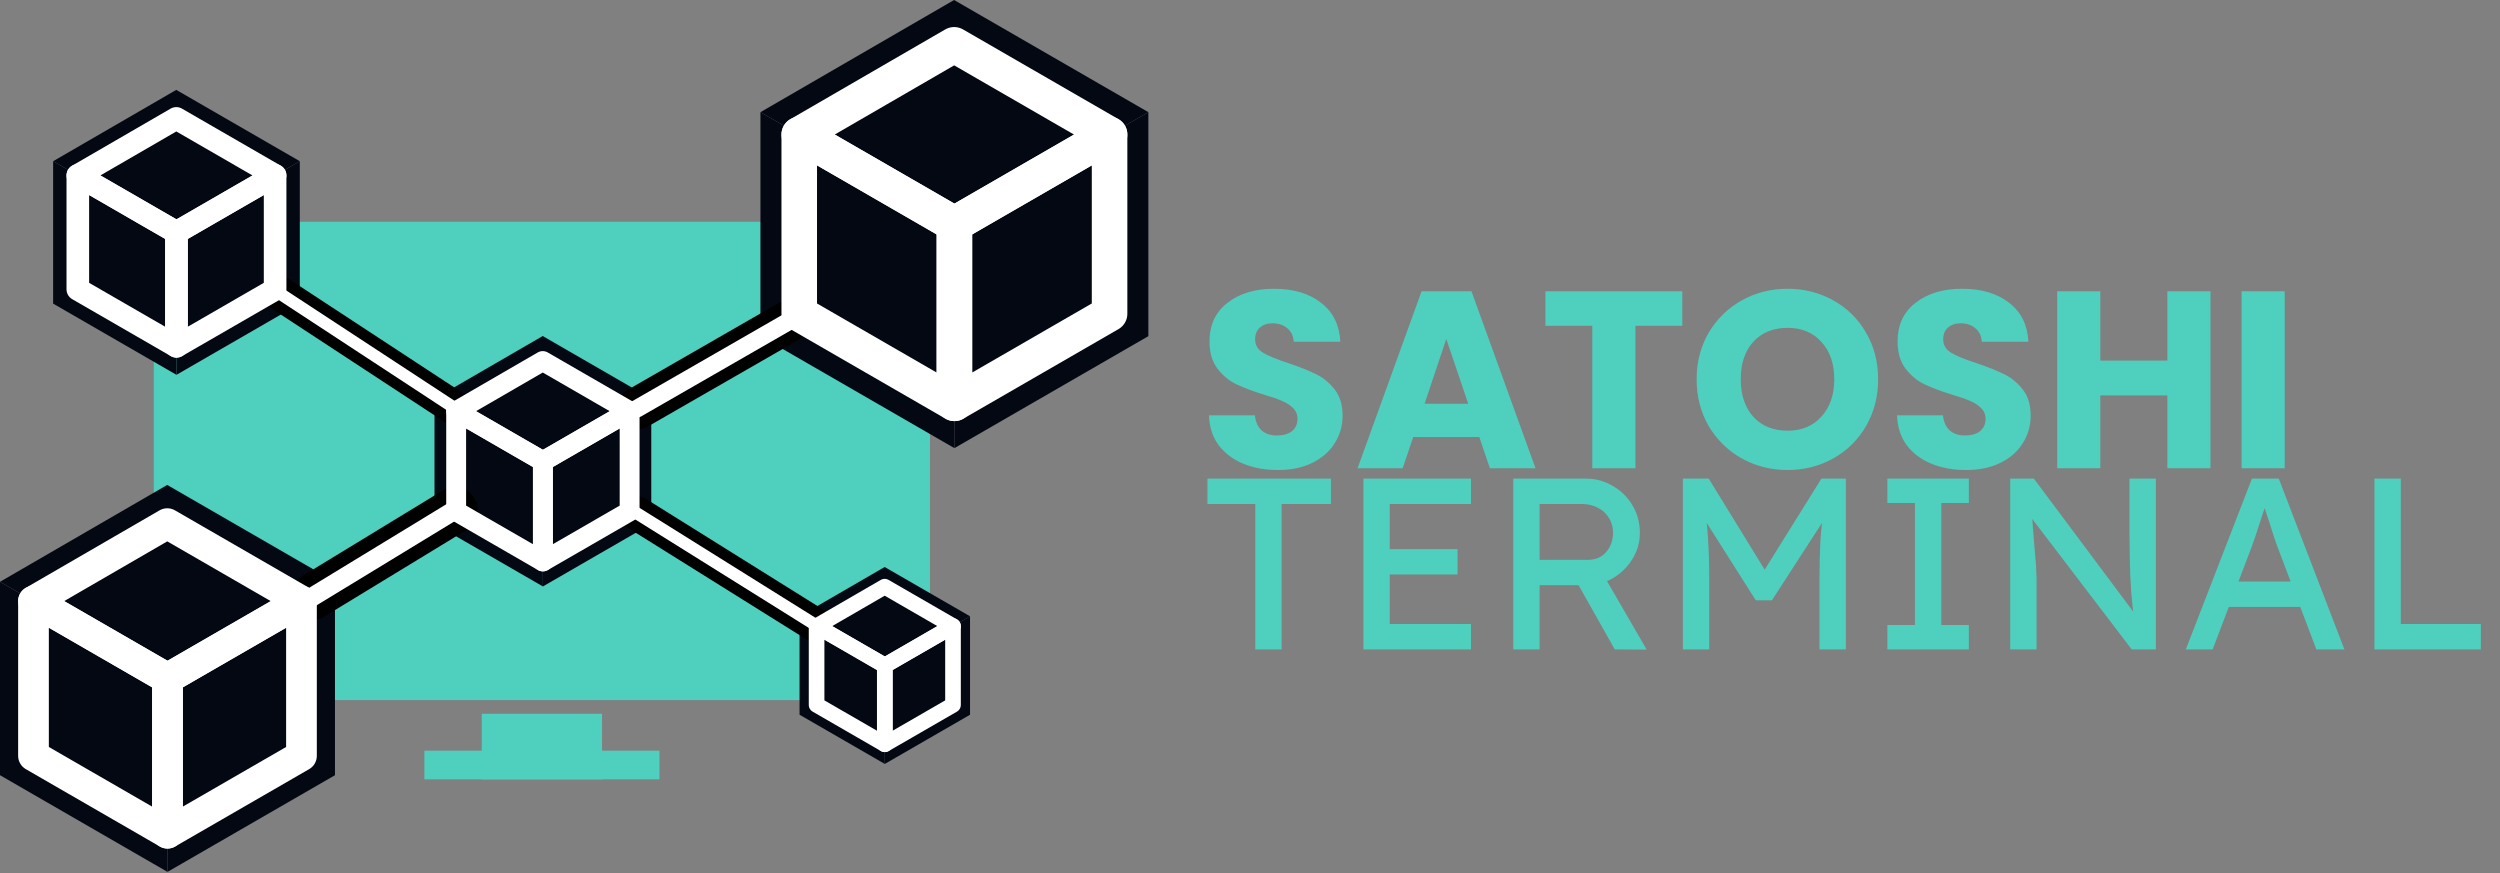 <svg width="945" height="330" viewBox="0 0 945 330" fill="none" xmlns="http://www.w3.org/2000/svg">
<rect x="0" y="0" width="945" height="330" fill="#808080" stroke="none"/>
<path d="M483.111 177.667C478.22 177.667 473.837 176.873 469.961 175.285C466.086 173.697 462.974 171.346 460.623 168.233C458.336 165.121 457.129 161.373 457.002 156.989H474.345C474.599 159.467 475.456 161.373 476.918 162.707C478.379 163.977 480.284 164.612 482.635 164.612C485.049 164.612 486.955 164.072 488.352 162.993C489.75 161.849 490.449 160.293 490.449 158.323C490.449 156.672 489.877 155.306 488.733 154.226C487.653 153.146 486.288 152.257 484.636 151.558C483.048 150.859 480.761 150.065 477.775 149.176C473.455 147.842 469.93 146.508 467.198 145.174C464.466 143.839 462.116 141.87 460.147 139.266C458.177 136.661 457.193 133.262 457.193 129.07C457.193 122.844 459.448 117.984 463.958 114.49C468.469 110.933 474.345 109.154 481.587 109.154C488.956 109.154 494.895 110.933 499.406 114.49C503.916 117.984 506.33 122.876 506.648 129.165H489.019C488.892 127.005 488.098 125.322 486.637 124.115C485.176 122.844 483.302 122.209 481.015 122.209C479.046 122.209 477.457 122.749 476.25 123.829C475.043 124.845 474.44 126.338 474.44 128.307C474.44 130.467 475.456 132.151 477.489 133.358C479.522 134.565 482.698 135.867 487.018 137.265C491.338 138.726 494.832 140.123 497.5 141.457C500.232 142.791 502.582 144.729 504.551 147.27C506.521 149.811 507.505 153.082 507.505 157.085C507.505 160.896 506.521 164.358 504.551 167.471C502.646 170.584 499.85 173.061 496.166 174.904C492.481 176.746 488.13 177.667 483.111 177.667ZM559.174 165.184H534.208L530.206 177H513.15L537.353 110.107H556.22L580.424 177H563.176L559.174 165.184ZM554.981 152.606L546.691 128.117L538.496 152.606H554.981ZM635.911 110.107V123.162H618.187V177H601.893V123.162H584.169V110.107H635.911ZM675.724 177.667C669.435 177.667 663.654 176.206 658.382 173.284C653.173 170.362 649.012 166.296 645.899 161.087C642.85 155.814 641.325 149.906 641.325 143.363C641.325 136.82 642.85 130.944 645.899 125.735C649.012 120.525 653.173 116.46 658.382 113.538C663.654 110.615 669.435 109.154 675.724 109.154C682.013 109.154 687.763 110.615 692.972 113.538C698.244 116.46 702.373 120.525 705.359 125.735C708.408 130.944 709.933 136.82 709.933 143.363C709.933 149.906 708.408 155.814 705.359 161.087C702.31 166.296 698.181 170.362 692.972 173.284C687.763 176.206 682.013 177.667 675.724 177.667ZM675.724 162.802C681.061 162.802 685.317 161.023 688.493 157.466C691.733 153.908 693.353 149.207 693.353 143.363C693.353 137.455 691.733 132.754 688.493 129.26C685.317 125.703 681.061 123.924 675.724 123.924C670.325 123.924 666.005 125.671 662.765 129.165C659.589 132.659 658.001 137.392 658.001 143.363C658.001 149.271 659.589 154.004 662.765 157.561C666.005 161.055 670.325 162.802 675.724 162.802ZM743.202 177.667C738.31 177.667 733.927 176.873 730.052 175.285C726.177 173.697 723.064 171.346 720.713 168.233C718.426 165.121 717.219 161.373 717.092 156.989H734.435C734.689 159.467 735.547 161.373 737.008 162.707C738.469 163.977 740.375 164.612 742.725 164.612C745.139 164.612 747.045 164.072 748.442 162.993C749.84 161.849 750.539 160.293 750.539 158.323C750.539 156.672 749.967 155.306 748.824 154.226C747.744 153.146 746.378 152.257 744.726 151.558C743.138 150.859 740.851 150.065 737.865 149.176C733.546 147.842 730.02 146.508 727.288 145.174C724.557 143.839 722.206 141.87 720.237 139.266C718.268 136.661 717.283 133.262 717.283 129.07C717.283 122.844 719.538 117.984 724.048 114.49C728.559 110.933 734.435 109.154 741.677 109.154C749.046 109.154 754.986 110.933 759.496 114.49C764.006 117.984 766.42 122.876 766.738 129.165H749.109C748.982 127.005 748.188 125.322 746.727 124.115C745.266 122.844 743.392 122.209 741.105 122.209C739.136 122.209 737.548 122.749 736.341 123.829C735.134 124.845 734.53 126.338 734.53 128.307C734.53 130.467 735.547 132.151 737.579 133.358C739.612 134.565 742.789 135.867 747.108 137.265C751.428 138.726 754.922 140.123 757.59 141.457C760.322 142.791 762.672 144.729 764.642 147.27C766.611 149.811 767.595 153.082 767.595 157.085C767.595 160.896 766.611 164.358 764.642 167.471C762.736 170.584 759.941 173.061 756.256 174.904C752.572 176.746 748.22 177.667 743.202 177.667ZM835.559 110.107V177H819.264V149.462H793.918V177H777.623V110.107H793.918V136.312H819.264V110.107H835.559ZM863.616 110.107V177H847.322V110.107H863.616Z" fill="#4FCFBD"/>
<path d="M474.498 245.462V190.503H456.424V180.913H503.084V190.503H484.457V245.462H474.498ZM515.364 245.462V180.913H556.03V190.503H525.323V235.872H556.03V245.462H515.364ZM519.883 217.152V207.562H550.959V217.152H519.883ZM572.007 245.462V180.913H599.487C603.175 180.913 606.556 181.835 609.63 183.679C612.765 185.462 615.255 187.921 617.099 191.056C618.944 194.13 619.866 197.603 619.866 201.476C619.866 204.98 618.944 208.239 617.099 211.251C615.255 214.263 612.796 216.691 609.722 218.536C606.649 220.318 603.237 221.21 599.487 221.21H581.966V245.462H572.007ZM610.368 245.462L593.954 216.323L604.19 214.017L622.448 245.554L610.368 245.462ZM581.966 211.62H600.409C602.192 211.62 603.79 211.189 605.204 210.329C606.618 209.407 607.724 208.177 608.524 206.64C609.323 205.042 609.722 203.29 609.722 201.384C609.722 199.232 609.2 197.357 608.155 195.759C607.171 194.099 605.757 192.808 603.913 191.886C602.13 190.964 600.101 190.503 597.827 190.503H581.966V211.62ZM636.124 245.462V180.913H645.899L669.413 219.181L664.71 219.089L688.501 180.913H697.723V245.462H687.764V218.997C687.764 213.464 687.887 208.484 688.132 204.058C688.44 199.632 688.932 195.236 689.608 190.872L690.899 194.284L669.782 226.927H663.696L643.225 194.652L644.239 190.872C644.915 194.991 645.376 199.232 645.622 203.597C645.929 207.9 646.083 213.034 646.083 218.997V245.462H636.124ZM713.423 245.462V236.241H723.843V190.134H713.423V180.913H744.222V190.134H733.802V236.241H744.222V245.462H713.423ZM759.856 245.462V180.913H768.8L808.268 233.751L806.792 234.581C806.546 233.044 806.331 231.384 806.147 229.601C805.962 227.757 805.778 225.821 805.593 223.792C805.47 221.702 805.348 219.519 805.225 217.245C805.163 214.909 805.102 212.48 805.04 209.96C804.979 207.439 804.948 204.827 804.948 202.122V180.913H814.907V245.462H805.778L766.956 194.56L767.97 193.269C768.278 197.019 768.524 200.216 768.708 202.859C768.954 205.441 769.138 207.655 769.261 209.499C769.446 211.282 769.569 212.757 769.63 213.925C769.692 215.032 769.722 215.954 769.722 216.691C769.784 217.429 769.815 218.075 769.815 218.628V245.462H759.856ZM826.246 245.462L851.236 180.913H861.38L886.185 245.462H875.58L860.826 206.548C860.642 206.118 860.273 205.073 859.72 203.413C859.228 201.753 858.644 199.909 857.968 197.88C857.291 195.851 856.677 194.007 856.123 192.347C855.57 190.626 855.201 189.519 855.017 189.027L857.138 188.935C856.769 189.98 856.308 191.302 855.755 192.9C855.263 194.499 854.709 196.189 854.095 197.972C853.541 199.755 852.988 201.446 852.435 203.044C851.882 204.581 851.421 205.872 851.052 206.917L836.39 245.462H826.246ZM837.312 229.417L841 219.827H870.324L874.566 229.417H837.312ZM897.545 245.462V180.913H907.504V235.872H937.75V245.462H897.545Z" fill="#4FCFBD"/>
<path d="M351.544 83.842H58.137V264.638H351.544V83.842Z" fill="#4FCFBD"/>
<path d="M227.568 269.802H182.111V294.597H227.568V269.802Z" fill="#4FCFBD"/>
<path d="M249.264 283.749H160.416V294.597H249.264V283.749Z" fill="#4FCFBD"/>
<path fill-rule="evenodd" clip-rule="evenodd" d="M164.243 198.021L205.213 221.675V174.367L164.243 150.713V198.021Z" fill="#040813"/>
<path fill-rule="evenodd" clip-rule="evenodd" d="M246.18 198.021L205.21 221.675V174.367L246.18 150.713V198.021Z" fill="#040813"/>
<path fill-rule="evenodd" clip-rule="evenodd" d="M164.243 150.713L205.213 174.367L246.182 150.713L205.142 127.018L164.243 150.713Z" fill="#040813"/>
<path fill-rule="evenodd" clip-rule="evenodd" d="M287.447 127.065L360.766 169.396V84.734L287.447 42.403V127.065Z" fill="#040813"/>
<path fill-rule="evenodd" clip-rule="evenodd" d="M434.081 127.065L360.761 169.396V84.734L434.081 42.403V127.065Z" fill="#040813"/>
<path fill-rule="evenodd" clip-rule="evenodd" d="M287.447 42.403L360.766 84.734L434.085 42.403L360.641 0L287.447 42.403Z" fill="#040813"/>
<path fill-rule="evenodd" clip-rule="evenodd" d="M0 293.026L63.312 329.579V256.473L0 219.92V293.026Z" fill="#040813"/>
<path fill-rule="evenodd" clip-rule="evenodd" d="M126.62 293.026L63.308 329.579V256.473L126.62 219.92V293.026Z" fill="#040813"/>
<path fill-rule="evenodd" clip-rule="evenodd" d="M0 219.92L63.312 256.473L126.623 219.92L63.203 183.305L0 219.92Z" fill="#040813"/>
<path fill-rule="evenodd" clip-rule="evenodd" d="M302.232 270.167L334.453 288.769V251.564L302.232 232.961V270.167Z" fill="#040813"/>
<path fill-rule="evenodd" clip-rule="evenodd" d="M366.672 270.167L334.452 288.769V251.564L366.672 232.961V270.167Z" fill="#040813"/>
<path fill-rule="evenodd" clip-rule="evenodd" d="M302.232 232.961L334.453 251.564L366.674 232.961L334.398 214.327L302.232 232.961Z" fill="#040813"/>
<path fill-rule="evenodd" clip-rule="evenodd" d="M20.084 114.769L66.703 141.685V87.853L20.084 60.938V114.769Z" fill="#040813"/>
<path fill-rule="evenodd" clip-rule="evenodd" d="M113.321 114.769L66.701 141.685V87.853L113.321 60.938V114.769Z" fill="#040813"/>
<path fill-rule="evenodd" clip-rule="evenodd" d="M20.084 60.938L66.704 87.853L113.323 60.938L66.624 33.975L20.084 60.938Z" fill="#040813"/>
<path d="M117.957 225.692L171.895 192.835" stroke="black" stroke-width="17.424" stroke-miterlimit="1.5" stroke-linecap="round" stroke-linejoin="round"/>
<path d="M240.733 154.488L298.014 121.549" stroke="black" stroke-width="15.827" stroke-miterlimit="1.5" stroke-linecap="round" stroke-linejoin="round"/>
<path d="M240.733 194.032L307.602 235.816" stroke="black" stroke-width="12.915" stroke-miterlimit="1.5" stroke-linecap="round" stroke-linejoin="round"/>
<path d="M105.954 111.055L171.896 154.288" stroke="black" stroke-width="12.915" stroke-miterlimit="1.5" stroke-linecap="round" stroke-linejoin="round"/>
<path fill-rule="evenodd" clip-rule="evenodd" d="M302.114 118.591L360.767 152.454V84.728L302.114 50.864V118.591Z" stroke="white" stroke-width="13.44" stroke-miterlimit="1.5" stroke-linecap="round" stroke-linejoin="round"/>
<path fill-rule="evenodd" clip-rule="evenodd" d="M419.417 118.591L360.764 152.454V84.728L419.417 50.864V118.591Z" stroke="white" stroke-width="13.44" stroke-miterlimit="1.5" stroke-linecap="round" stroke-linejoin="round"/>
<path fill-rule="evenodd" clip-rule="evenodd" d="M302.114 50.864L360.767 84.728L419.419 50.864L360.667 16.943L302.114 50.864Z" stroke="white" stroke-width="13.44" stroke-miterlimit="1.5" stroke-linecap="round" stroke-linejoin="round"/>
<path fill-rule="evenodd" clip-rule="evenodd" d="M12.66 285.708L63.309 314.95V256.466L12.66 227.224V285.708Z" stroke="white" stroke-width="11.606" stroke-miterlimit="1.5" stroke-linecap="round" stroke-linejoin="round"/>
<path fill-rule="evenodd" clip-rule="evenodd" d="M113.955 285.708L63.305 314.95V256.466L113.955 227.224V285.708Z" stroke="white" stroke-width="11.606" stroke-miterlimit="1.5" stroke-linecap="round" stroke-linejoin="round"/>
<path fill-rule="evenodd" clip-rule="evenodd" d="M12.66 227.224L63.309 256.466L113.958 227.224L63.222 197.932L12.66 227.224Z" stroke="white" stroke-width="11.606" stroke-miterlimit="1.5" stroke-linecap="round" stroke-linejoin="round"/>
<path fill-rule="evenodd" clip-rule="evenodd" d="M29.414 109.377L66.703 130.906V87.849L29.414 66.32V109.377Z" stroke="white" stroke-width="8.545" stroke-miterlimit="1.5" stroke-linecap="round" stroke-linejoin="round"/>
<path fill-rule="evenodd" clip-rule="evenodd" d="M103.991 109.377L66.702 130.906V87.849L103.991 66.32V109.377Z" stroke="white" stroke-width="8.545" stroke-miterlimit="1.5" stroke-linecap="round" stroke-linejoin="round"/>
<path fill-rule="evenodd" clip-rule="evenodd" d="M29.414 66.32L66.703 87.849L103.992 66.32L66.639 44.754L29.414 66.32Z" stroke="white" stroke-width="8.545" stroke-miterlimit="1.5" stroke-linecap="round" stroke-linejoin="round"/>
<path fill-rule="evenodd" clip-rule="evenodd" d="M308.669 266.447L334.453 281.334V251.561L308.669 236.674V266.447Z" stroke="white" stroke-width="5.908" stroke-miterlimit="1.5" stroke-linecap="round" stroke-linejoin="round"/>
<path fill-rule="evenodd" clip-rule="evenodd" d="M360.236 266.447L334.452 281.334V251.561L360.236 236.674V266.447Z" stroke="white" stroke-width="5.908" stroke-miterlimit="1.5" stroke-linecap="round" stroke-linejoin="round"/>
<path fill-rule="evenodd" clip-rule="evenodd" d="M308.669 236.674L334.453 251.561L360.237 236.674L334.409 221.762L308.669 236.674Z" stroke="white" stroke-width="5.908" stroke-miterlimit="1.5" stroke-linecap="round" stroke-linejoin="round"/>
<path fill-rule="evenodd" clip-rule="evenodd" d="M172.429 193.29L205.213 212.217V174.362L172.429 155.435V193.29Z" stroke="white" stroke-width="7.512" stroke-miterlimit="1.5" stroke-linecap="round" stroke-linejoin="round"/>
<path fill-rule="evenodd" clip-rule="evenodd" d="M237.994 193.29L205.211 212.217V174.362L237.994 155.435V193.29Z" stroke="white" stroke-width="7.512" stroke-miterlimit="1.5" stroke-linecap="round" stroke-linejoin="round"/>
<path fill-rule="evenodd" clip-rule="evenodd" d="M172.429 155.435L205.213 174.362L237.996 155.435L205.157 136.475L172.429 155.435Z" stroke="white" stroke-width="7.512" stroke-miterlimit="1.5" stroke-linecap="round" stroke-linejoin="round"/>
<path d="M105.954 111.055L171.896 154.288" stroke="white" stroke-width="4.581" stroke-miterlimit="1.5" stroke-linecap="round" stroke-linejoin="round"/>
<path d="M240.733 194.032L307.602 235.816" stroke="white" stroke-width="4.581" stroke-miterlimit="1.5" stroke-linecap="round" stroke-linejoin="round"/>
<path d="M240.733 154.488L298.014 121.549" stroke="white" stroke-width="6.681" stroke-miterlimit="1.5" stroke-linecap="round" stroke-linejoin="round"/>
<path d="M117.957 225.692L171.895 192.835" stroke="white" stroke-width="7.137" stroke-miterlimit="1.5" stroke-linecap="round" stroke-linejoin="round"/>
</svg>
